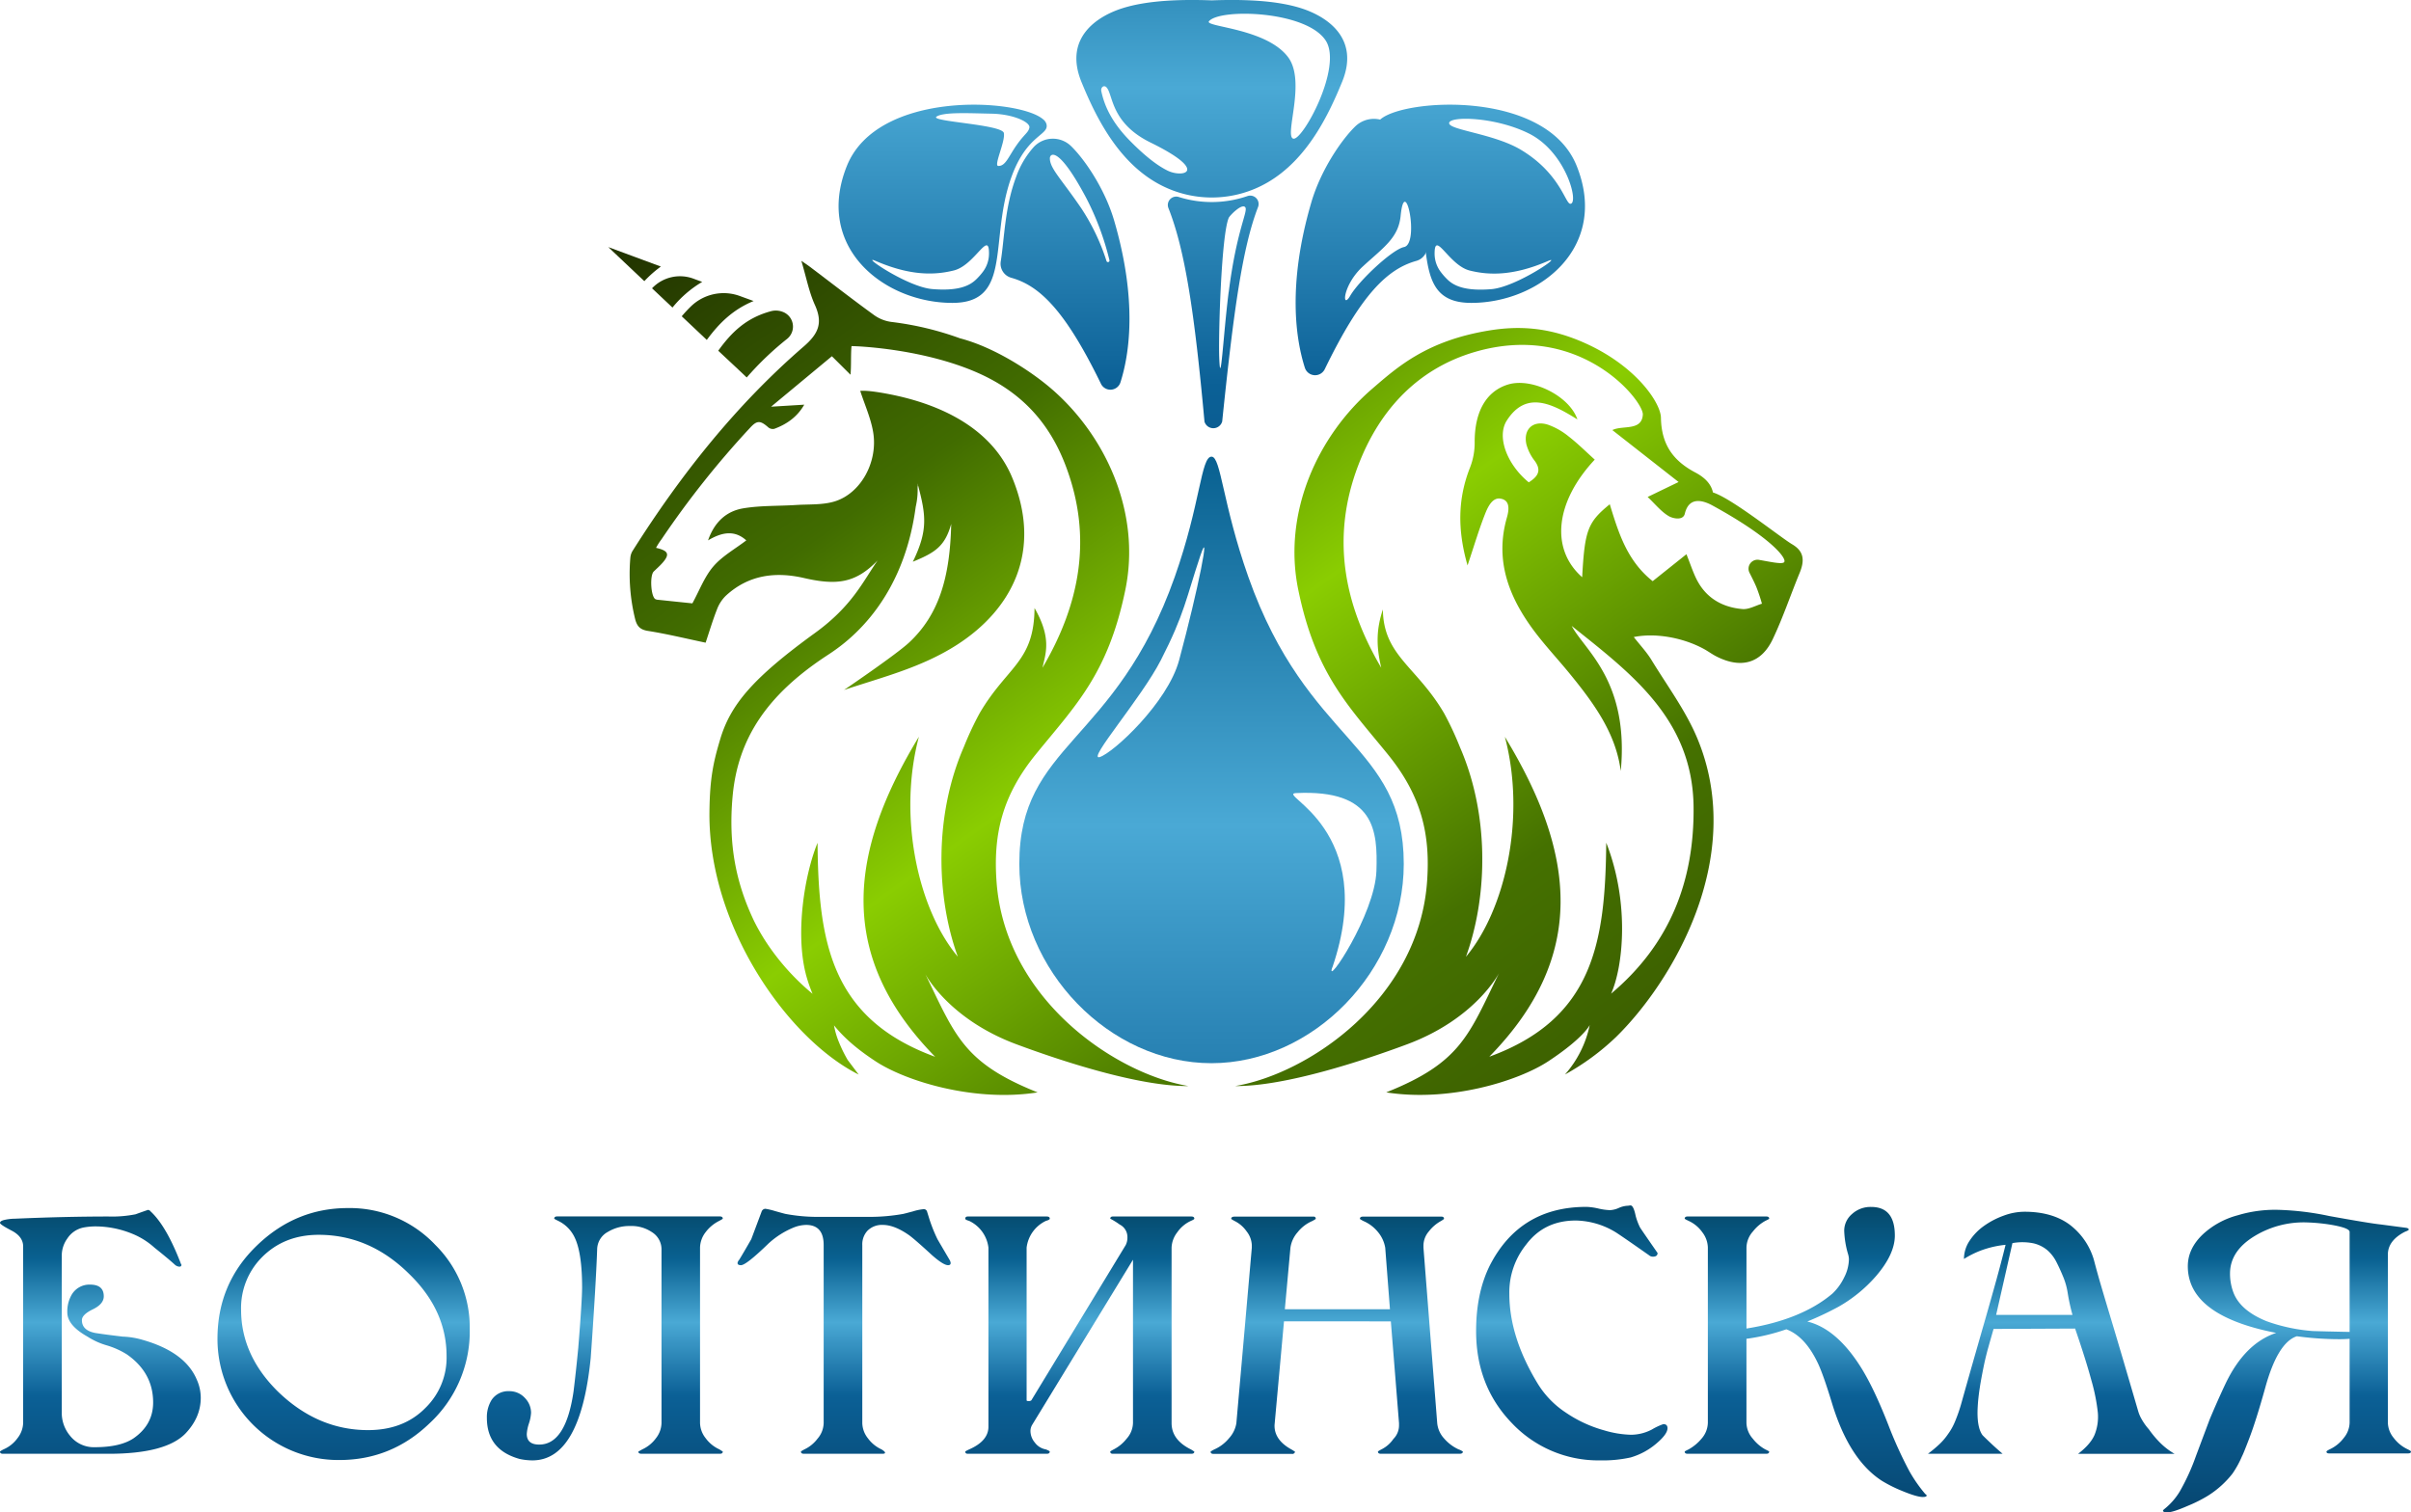 <?xml version="1.0" encoding="UTF-8"?> <svg xmlns="http://www.w3.org/2000/svg" xmlns:xlink="http://www.w3.org/1999/xlink" id="Layer_1" data-name="Layer 1" viewBox="0 0 991.39 621.96"><defs><style>.cls-1{fill:url(#linear-gradient);}.cls-2{fill:url(#linear-gradient-2);}.cls-3{fill:url(#linear-gradient-3);}.cls-4{fill:url(#linear-gradient-4);}.cls-5{fill:url(#linear-gradient-5);}.cls-6{fill:url(#linear-gradient-6);}.cls-7{fill:url(#linear-gradient-7);}.cls-8{fill:url(#linear-gradient-8);}.cls-9{fill:url(#linear-gradient-9);}.cls-10{fill:url(#linear-gradient-10);}.cls-11{fill:url(#linear-gradient-11);}.cls-12{fill:url(#linear-gradient-12);}.cls-13{fill:url(#linear-gradient-13);}.cls-14{fill:url(#linear-gradient-14);}.cls-15{fill:url(#linear-gradient-15);}.cls-16{fill:url(#linear-gradient-16);}.cls-17{fill:url(#linear-gradient-17);}.cls-18{fill:url(#linear-gradient-18);}.cls-19{fill:url(#linear-gradient-19);}.cls-20{fill:url(#linear-gradient-20);}.cls-21{fill:url(#linear-gradient-21);}.cls-22{fill:url(#linear-gradient-22);}.cls-23{fill:url(#linear-gradient-23);}</style><linearGradient id="linear-gradient" x1="433.32" y1="237.89" x2="763.03" y2="698.63" gradientUnits="userSpaceOnUse"><stop offset="0" stop-color="#223400"></stop><stop offset="0.25" stop-color="#416c00"></stop><stop offset="0.49" stop-color="#8acd01"></stop><stop offset="0.74" stop-color="#457100"></stop><stop offset="1" stop-color="#365301"></stop></linearGradient><linearGradient id="linear-gradient-2" x1="294.22" y1="337.43" x2="623.94" y2="798.17" xlink:href="#linear-gradient"></linearGradient><linearGradient id="linear-gradient-3" x1="315.05" y1="322.52" x2="644.77" y2="783.26" xlink:href="#linear-gradient"></linearGradient><linearGradient id="linear-gradient-4" x1="308.6" y1="327.14" x2="638.32" y2="787.88" xlink:href="#linear-gradient"></linearGradient><linearGradient id="linear-gradient-5" x1="320.03" y1="318.96" x2="649.74" y2="779.7" xlink:href="#linear-gradient"></linearGradient><linearGradient id="linear-gradient-6" x1="302.54" y1="331.48" x2="632.26" y2="792.22" xlink:href="#linear-gradient"></linearGradient><linearGradient id="linear-gradient-7" x1="85.3" y1="711.18" x2="85.3" y2="854.84" gradientUnits="userSpaceOnUse"><stop offset="0" stop-color="#023850"></stop><stop offset="0.25" stop-color="#096191"></stop><stop offset="0.43" stop-color="#4aa9d5"></stop><stop offset="0.64" stop-color="#0b6096"></stop><stop offset="1" stop-color="#06446d"></stop></linearGradient><linearGradient id="linear-gradient-8" x1="185.32" y1="711.18" x2="185.32" y2="854.84" xlink:href="#linear-gradient-7"></linearGradient><linearGradient id="linear-gradient-9" x1="292.75" y1="711.18" x2="292.75" y2="854.84" xlink:href="#linear-gradient-7"></linearGradient><linearGradient id="linear-gradient-10" x1="391.1" y1="711.18" x2="391.1" y2="854.84" xlink:href="#linear-gradient-7"></linearGradient><linearGradient id="linear-gradient-11" x1="488.03" y1="711.18" x2="488.03" y2="854.84" xlink:href="#linear-gradient-7"></linearGradient><linearGradient id="linear-gradient-12" x1="593.7" y1="711.18" x2="593.7" y2="854.84" xlink:href="#linear-gradient-7"></linearGradient><linearGradient id="linear-gradient-13" x1="690.37" y1="711.18" x2="690.37" y2="854.84" xlink:href="#linear-gradient-7"></linearGradient><linearGradient id="linear-gradient-14" x1="786.51" y1="711.18" x2="786.51" y2="854.84" xlink:href="#linear-gradient-7"></linearGradient><linearGradient id="linear-gradient-15" x1="887.5" y1="711.18" x2="887.5" y2="854.84" xlink:href="#linear-gradient-7"></linearGradient><linearGradient id="linear-gradient-16" x1="984.43" y1="711.18" x2="984.43" y2="854.84" xlink:href="#linear-gradient-7"></linearGradient><linearGradient id="linear-gradient-17" x1="431.64" y1="13.76" x2="431.64" y2="598.62" xlink:href="#linear-gradient-7"></linearGradient><linearGradient id="linear-gradient-18" x1="481.96" y1="13.76" x2="481.96" y2="598.62" xlink:href="#linear-gradient-7"></linearGradient><linearGradient id="linear-gradient-19" x1="542.31" y1="13.76" x2="542.31" y2="598.62" xlink:href="#linear-gradient-7"></linearGradient><linearGradient id="linear-gradient-20" x1="542.92" y1="13.76" x2="542.92" y2="598.62" xlink:href="#linear-gradient-7"></linearGradient><linearGradient id="linear-gradient-21" x1="652.98" y1="13.76" x2="652.98" y2="598.62" xlink:href="#linear-gradient-7"></linearGradient><linearGradient id="linear-gradient-22" x1="603.86" y1="13.76" x2="603.86" y2="598.62" xlink:href="#linear-gradient-7"></linearGradient><linearGradient id="linear-gradient-23" x1="542.21" y1="210.95" x2="542.21" y2="1043.11" xlink:href="#linear-gradient-7"></linearGradient></defs><path class="cls-1" d="M780.94,453.09c-4.59-2.69-25.06-19.07-32.55-21.3-.83-3.86-3.81-6.4-7.27-8.23-9.24-4.88-13.94-11.64-14.12-22.51-.1-6-9.83-20.78-30.29-30.26-15.4-7.13-28.11-7.62-40.4-5.61-25.72,4.22-37.67,15.05-47.94,23.88-22.27,19.13-37.06,50.84-30.5,82.74,7.14,34.73,20.58,47.67,36.81,67.66,13.73,16.92,17.62,32.72,16.14,52.59-3.61,48.37-49,78.86-78.88,83.84,20.38.19,52.38-10.35,70.64-17.15,28.28-10.51,37.86-29.33,37.86-29.33-12.5,25.59-15.66,36.81-46.39,49.08,25.94,4.09,54.21-4.58,66.73-12.85,14.49-9.58,16.94-14.84,16.94-14.84a44.42,44.42,0,0,1-10.17,20.33,99.81,99.81,0,0,0,21-15.42C731.29,633.45,762.4,582.14,742,533c-4.71-11.34-12.28-21.52-18.75-32.1-2-3.36-4.8-6.3-7.42-9.66,8.66-1.78,19.83.13,28.4,4.67,1.94,1,3.72,2.37,5.67,3.35,10,5.05,18.26,2.85,23-7,4.24-8.88,7.37-18.28,11.13-27.39C786.22,459.55,785.72,455.9,780.94,453.09Zm-3.28,7.36c-.82.94-5.31-.07-10.33-.95a3.69,3.69,0,0,0-3.92,5.29c1,2,2,3.92,2.82,5.87a69.19,69.19,0,0,1,2.3,6.87c-2.66.79-5.39,2.42-8,2.2C752,479,745.24,475,741.41,467c-1.39-2.9-2.4-6-3.92-9.82L723.6,468.26c-10.61-8.44-14.06-20-17.64-31.63-9.09,7.4-10.3,10.68-11.35,30-13.15-11.57-11.12-30.93,5.17-48.35-3.55-3.2-6.95-6.6-10.72-9.53a28.47,28.47,0,0,0-8.47-4.82c-6.13-2-10.3,1.86-8.91,8.08a19.13,19.13,0,0,0,3.42,6.78c3.08,4.2,1,6.62-2.45,8.83-8.95-7.32-13.32-18.8-9-25.47,8-12.43,18.72-6.81,29-.41-3.24-9.64-18.77-17.37-28.56-14.34-9,2.79-13.69,11.21-13.68,23.61a28.1,28.1,0,0,1-1.86,10.39c-5.11,12.86-5.28,25.7-1.07,40.38,2.79-8.31,4.82-15.29,7.54-22,1-2.34,2.81-6,6-5.47,3.82.63,3.67,4.17,2.64,7.79-5.14,17.91,1,33.16,11.6,47.16,4.42,5.82,9.44,11.19,14.08,16.85,10.64,13,19.13,25,21.14,40.22,3.51-37.07-14.88-49.63-20.18-59.67,24.45,19.54,49.73,38.32,50.12,74.38.34,31-10.06,56.78-33.91,76.85,4.88-10.81,7.8-37.1-2-62.07-.4,41-5.3,72.37-48.08,88,40.42-41.32,35.57-83.61,6.39-131.56,8.78,33.1.19,71.18-16,90.46,8.85-24.31,9.89-57.89-2.51-86.3a127.92,127.92,0,0,0-6.52-13.92c-11.33-19.27-24.9-23.57-25.13-42.62-2.57,7.83-2.92,14.49-.67,24-15.49-26.35-20.58-53.69-9.6-82.87,9-23.83,25.21-40.24,47.87-46.95,43.53-12.88,69.59,20.07,69.29,25.68-.38,6.93-8.42,4.29-12.53,6.39l27.24,21.35-12.73,6.15c3.28,3.1,5.67,6.17,8.79,7.94,1.57.89,5.79,1.91,6.5-1.06,1.76-7.36,7.73-5.35,11.32-3.4C772.41,450.4,778.93,459,777.66,460.45Z" transform="translate(-44.03 -229.26)"></path><path class="cls-2" d="M462.05,658.74c18.27,6.8,50.27,17.34,70.65,17.15-29.85-5-75.27-35.47-78.88-83.84-1.48-19.87,2.41-35.67,16.14-52.59,16.22-20,29.67-32.93,36.81-67.66,6.56-31.9-8.24-63.61-30.5-82.74-8-6.88-23.07-16.91-37.46-20.66a126.75,126.75,0,0,0-28.11-6.73,15.8,15.8,0,0,1-7.11-2.73c-9-6.52-17.73-13.33-26.58-20-.87-.66-1.79-1.26-3.47-2.42,2,6.65,3.11,12.69,5.56,18.12,3.35,7.4,1.56,11.8-4.62,17.14-27.88,24.13-50.58,52.77-70.24,83.88a6.45,6.45,0,0,0-1,2.8,77.42,77.42,0,0,0,2,25.55c.75,2.78,2,4.19,5.17,4.7,7.86,1.24,15.62,3.14,23.77,4.85,1.5-4.49,2.9-9.18,4.68-13.72a15.4,15.4,0,0,1,3.63-5.59c9.33-8.59,20.4-10,32.19-7.27,13.65,3.13,21.27,2,30.23-7.24-6,8.57-10.4,18.69-25.71,29.79-25.31,18.36-34.71,29.31-39,43.65-2.82,9.36-4.32,16.19-4.45,30.14-.45,47.12,32.4,93.35,61.36,107.84l-4.52-6a56.59,56.59,0,0,1-3.55-7.22,32.86,32.86,0,0,1-2.07-7c3.94,4.86,9,9.44,17,14.71,12.51,8.27,40.78,16.94,66.72,12.85-30.73-12.27-33.88-23.49-46.39-49.08C424.19,629.41,433.77,648.23,462.05,658.74Zm-33.49,5.12c-42.79-15.66-48-47-48.36-88-5.47,13.44-9,36.72-5,53.24v0l.12.45v.08a62.15,62.15,0,0,0,2.82,8.32,97,97,0,0,1-16.83-18,84.88,84.88,0,0,1-7.21-11.93c-7.5-15.71-10.63-31.61-8.82-51.34,2.19-23.93,14.4-41.62,38-57.32,5.36-3.56,31.6-19.17,37.28-61.61.15-.7.29-1.41.41-2.13a30.72,30.72,0,0,0,.38-5.86c0-.45.07-.84.1-1.18,3.4,12.66,4.18,18.82-2.06,31.69,9.11-3.74,13.2-6.31,15.77-15.55-.48,21.56-4.84,37.2-17.4,48.86C412.17,498.72,391.1,513,391.1,513c16.23-5.41,31.9-9.24,46.45-18.58,22.64-14.55,35.2-38.57,22.71-68.7-8.34-20.11-28.94-30.15-50.58-34.36-9.06-1.76-11.31-1.36-11.93-1.36,1.83,5.67,4.32,11.14,5.3,16.87,2.11,12.27-5,25.24-15.77,28.58-5,1.53-10.55,1.14-15.87,1.48-7.26.47-14.64.18-21.77,1.38-6.82,1.14-11.81,5.52-14.46,13.18,5.8-3.48,11-4.28,15.72,0-4.63,3.55-9.87,6.44-13.53,10.69s-5.71,9.87-8.64,15.21c-4-.42-9-.93-14-1.46a2.91,2.91,0,0,1-1.3-.33c-1.82-1.33-2.23-9.71-.59-11.31,1.22-1.19,2.53-2.33,3.65-3.61,3.17-3.6,2.2-5-2.7-6.13a27.76,27.76,0,0,1,2.25-3.51,376.48,376.48,0,0,1,36.46-45.9c2.85-3.09,4.2-3,7.52-.07a2.89,2.89,0,0,0,2.41.54c5.15-1.91,9.45-4.93,12.3-9.93l-13.63.83,25-20.75,7.65,7.6c.35-3.26.08-8.57.42-11.75,1-.08,30.75.86,54.14,12,15.61,7.46,27.13,19.11,34,37.39,11,29.18,5.88,56.52-9.61,82.87,1.17-5.61,4-11.92-3.28-24.56-.16,22.22-11.19,23.89-22.52,43.16a129.82,129.82,0,0,0-6.52,13.92c-12.4,28.41-11.35,62-2.5,86.3-16.22-19.28-24.8-57.36-16-90.46C392.71,580.25,388.13,622.54,428.56,663.86ZM421.4,428.08c0,.09.05.19.08.28,0,.41-.05.81-.07,1.21C421.4,429.11,421.4,428.62,421.4,428.08Z" transform="translate(-44.03 -229.26)"></path><path class="cls-3" d="M324.36,359.33l10.3,9.72c5.12-6.95,10.77-12.5,19.25-16l-5.5-2a19.34,19.34,0,0,0-20.21,4.15A55.15,55.15,0,0,0,324.36,359.33Z" transform="translate(-44.03 -229.26)"></path><path class="cls-4" d="M312.14,347.81l8.41,7.93a45.5,45.5,0,0,1,12.22-10.55l-3.54-1.31a15.84,15.84,0,0,0-17,3.85Z" transform="translate(-44.03 -229.26)"></path><path class="cls-5" d="M339.37,373.49c4.3,4.05,7.41,6.91,11.71,11a125.55,125.55,0,0,1,16.65-15.91,6.47,6.47,0,0,0-1.85-11.07l-.13-.05a7.88,7.88,0,0,0-4.85-.18C351,360,345,365.66,339.37,373.49Z" transform="translate(-44.03 -229.26)"></path><path class="cls-6" d="M315.77,338.88l-21.61-8,14.82,14A47.68,47.68,0,0,1,315.77,338.88Z" transform="translate(-44.03 -229.26)"></path><path class="cls-7" d="M126.58,804.08q0,8.13-6.35,14.76-8.12,8.28-31.57,8.28H45.26q-1.23,0-1.23-.9c0-.1.46-.4,1.41-.9a13.79,13.79,0,0,0,5.82-4.67,10.62,10.62,0,0,0,2.29-6.18V741.88q0-4.07-4.76-6.55c-3.18-1.65-4.76-2.71-4.76-3.16s.46-.83,1.41-1.13a20.5,20.5,0,0,1,4.76-.6q20.64-.9,38.46-.9a49.24,49.24,0,0,0,11.11-.91c1.64-.6,3.35-1.2,5.11-1.81a1.47,1.47,0,0,1,1.06.61q6.53,6,12.53,21.68a.45.45,0,0,1,.17.3c0,.51-.29.76-.88.76a3.1,3.1,0,0,1-1.94-.91q-2.64-2.4-8.29-6.92a31,31,0,0,0-9.17-5.73,40.19,40.19,0,0,0-14.82-3,26.73,26.73,0,0,0-5.12.45,10.37,10.37,0,0,0-6.7,4.52,12,12,0,0,0-2.29,6.93V810a14.64,14.64,0,0,0,3.35,9.64A12.47,12.47,0,0,0,83,824.41q10.41,0,15.88-3.61Q107,815.22,107,806q0-12.19-10.76-19.73A33.36,33.36,0,0,0,88,782.55,29.89,29.89,0,0,1,80,778.93q-8.3-4.66-8.29-9.94a13.68,13.68,0,0,1,1.94-7.53,8.46,8.46,0,0,1,7.41-3.91c3.76,0,5.64,1.6,5.64,4.82,0,2.1-1.49,3.89-4.49,5.34s-4.5,2.94-4.5,4.44c0,2.82,1.82,4.57,5.47,5.28q3.7.6,11.29,1.5a32.88,32.88,0,0,1,8.29,1.36q17.46,5,22.22,16.41A18.16,18.16,0,0,1,126.58,804.08Z" transform="translate(-44.03 -229.26)"></path><path class="cls-8" d="M237.19,775.92a51.5,51.5,0,0,1-16.41,38.55q-15.71,15.21-37.22,15.21a49.74,49.74,0,0,1-50.1-49.85q0-22.89,16.41-38.55,15.87-15.21,37.22-15.21a48.38,48.38,0,0,1,36,15.21A47.88,47.88,0,0,1,237.19,775.92Zm-9.53,11q0-18.82-15.35-33.73-16.23-16.11-37.22-16.12-14.28,0-23.46,9.34a29.59,29.59,0,0,0-8.47,21.39q0,18.68,15,33.58,16.41,16,37.22,16,14.64,0,23.64-9.18A28.76,28.76,0,0,0,227.66,786.91Z" transform="translate(-44.03 -229.26)"></path><path class="cls-9" d="M340,827.12H307.92q-1.41,0-1.41-.9l1.59-.9a14.32,14.32,0,0,0,5.65-4.6,10.47,10.47,0,0,0,2.29-6.25V743.09a8.3,8.3,0,0,0-3.88-7.08,15,15,0,0,0-9-2.56,17.06,17.06,0,0,0-9.17,2.41,8.32,8.32,0,0,0-4.41,7.08q-.52,14.91-2.65,44.73-4.23,42.17-24,42.16a25.46,25.46,0,0,1-5.29-.6q-13.41-3.76-13.41-16.87a13.39,13.39,0,0,1,1.94-7.38,8.2,8.2,0,0,1,7.23-3.61,8.56,8.56,0,0,1,6.53,2.86,8.74,8.74,0,0,1,2.47,6,17,17,0,0,1-.88,4.44,16.9,16.9,0,0,0-.88,4.29q0,4.37,5.11,4.37,10.94,0,14.12-21.84,1-8.13,1.94-17.92,1.57-19.43,1.58-24.85,0-14.46-3.17-20.78a14.33,14.33,0,0,0-6.71-6.63c-1-.5-1.58-.8-1.58-.9q0-.9,1.23-.9H340q1.23,0,1.23.9,0,.15-1.41.9a15.9,15.9,0,0,0-5.64,4.67,10.75,10.75,0,0,0-2.3,6.33v72.13a10.42,10.42,0,0,0,2.3,6.25,14.29,14.29,0,0,0,5.64,4.6l1.41.9Q341.26,827.12,340,827.12Z" transform="translate(-44.03 -229.26)"></path><path class="cls-10" d="M434.94,748.66c0,.6-.36.9-1.06.9-1.3,0-3.53-1.4-6.71-4.21q-6.87-6.33-9.35-8.14-6-4.2-10.76-4.21a8.34,8.34,0,0,0-6.35,2.41,8.23,8.23,0,0,0-2.11,5.87v73.19a10.4,10.4,0,0,0,2.29,6.25,14.29,14.29,0,0,0,5.64,4.6c.94.6,1.42,1,1.42,1.35s-.42.45-1.24.45h-32.1c-.83,0-1.24-.3-1.24-.9q0-.15,1.41-.9a14.4,14.4,0,0,0,5.38-4.37,10.22,10.22,0,0,0,2.56-6.48V741.28q0-8.28-7.23-8.28a14.48,14.48,0,0,0-4.94,1A34.61,34.61,0,0,0,360,740.68q-9.16,8.88-11.29,8.88-1.41,0-1.41-.9a2.71,2.71,0,0,1,.71-1.35q1.75-2.87,4.94-8.44l4.23-11.29a1.7,1.7,0,0,1,1.59-1.21,28.13,28.13,0,0,1,3.88.91q3.7,1.05,4.41,1.2a71.29,71.29,0,0,0,12.7,1.21h21.7a78,78,0,0,0,13.93-1.21c.47-.1,1.83-.45,4.06-1.05a21.8,21.8,0,0,1,4.41-.91,1.39,1.39,0,0,1,1.41,1.13l1.06,3.39a63.88,63.88,0,0,0,3.18,7.83q.7,1.21,4.94,8.44A3.14,3.14,0,0,1,434.94,748.66Z" transform="translate(-44.03 -229.26)"></path><path class="cls-11" d="M535.13,826.22q0,.9-1.23.9H501.62c-.71,0-1.06-.3-1.06-.9,0-.1.46-.4,1.41-.9a15.92,15.92,0,0,0,5.29-4.37,10.08,10.08,0,0,0,2.65-6.48V747.31l-41.46,67.91a5,5,0,0,0-.7,2.56,7.46,7.46,0,0,0,1.76,4.67,7.16,7.16,0,0,0,4.59,2.87c1,.4,1.58.7,1.58.9q0,.9-1.23.9H442c-.7,0-1.06-.3-1.06-.9q0-.15,1.59-.9,7.94-3.47,7.94-9.34V742.34a14,14,0,0,0-7.94-11q-1.59-.45-1.59-.9c0-.6.36-.9,1.06-.9h32.46q1.23,0,1.23.9c0,.3-.53.6-1.58.9a14,14,0,0,0-7.94,11v62.79c0,.21.29.31.88.31a1.56,1.56,0,0,0,1.06-.31l38.81-63.85a6.75,6.75,0,0,0,.7-3.16,5.74,5.74,0,0,0-3.17-5.27,29.81,29.81,0,0,0-3.88-2.41c0-.6.35-.9,1.06-.9H533.9q1.23,0,1.23.9,0,.3-1.41.9a13.8,13.8,0,0,0-5.64,4.75,10.88,10.88,0,0,0-2.3,6.25v72.13q0,6.93,7.94,10.85Q534.25,825.62,535.13,826.22Z" transform="translate(-44.03 -229.26)"></path><path class="cls-12" d="M645.56,826.22q0,.9-1.41.9H611.87c-.83,0-1.24-.3-1.24-.9q0-.15,1.41-.9A12.94,12.94,0,0,0,617,821a7.87,7.87,0,0,0,2.3-5.57v-.91l-3.36-41.86H572l-3.88,42.61q-.18,6.18,7,10.1c.36.2.83.5,1.42.9a1.09,1.09,0,0,1-1.24.9H543.07c-.83,0-1.24-.3-1.24-.9,0-.1.47-.4,1.42-.9a16.41,16.41,0,0,0,6.17-4.67,12.05,12.05,0,0,0,3-6.18l6.35-72.13v-1.06a9.76,9.76,0,0,0-2.12-5.65,13.24,13.24,0,0,0-4.94-4.29q-1.41-.75-1.41-.9,0-.9,1.41-.9h32.46a.79.79,0,0,1,.88.9q0,.15-1.41.9a15.68,15.68,0,0,0-6.08,4.67,12.23,12.23,0,0,0-2.91,6.33l-2.3,25.3h43.22l-1.94-25.3a13.58,13.58,0,0,0-3-6.48,15.57,15.57,0,0,0-6-4.52q-1.41-.75-1.41-.9c0-.6.41-.9,1.24-.9h32.28c.71,0,1.06.3,1.06.9,0,.1-.41.4-1.24.9a16.22,16.22,0,0,0-5,4.29,9,9,0,0,0-2.21,5.65v1.06L635,814.47a10.85,10.85,0,0,0,2.82,6.33,17.49,17.49,0,0,0,6,4.52A5.84,5.84,0,0,1,645.56,826.22Z" transform="translate(-44.03 -229.26)"></path><path class="cls-13" d="M729.7,816.58q0,2.42-4.41,6.18a28.54,28.54,0,0,1-10.76,5.87,52.91,52.91,0,0,1-12.52,1.2,48.89,48.89,0,0,1-36.34-15.36Q651,799.26,651,776.67q0-15.66,5.64-27,12.35-24.09,39.69-24.09a24.71,24.71,0,0,1,4.94.68,25.22,25.22,0,0,0,4.77.67,10.07,10.07,0,0,0,3.61-.9,9.94,9.94,0,0,1,3.44-.9,4.91,4.91,0,0,0,.8-.08,4,4,0,0,1,.61-.07q1.23,0,2.12,4.36a25.62,25.62,0,0,0,1.76,4.67q.54.9,7.24,10.54c0,1-.65,1.51-1.94,1.51a2.39,2.39,0,0,1-1.59-.6Q711,737.67,708.36,736A32.52,32.52,0,0,0,692,731.19q-13.05,0-20.46,9.94a31.28,31.28,0,0,0-6.88,20.18q0,17.93,11.82,37.2a38,38,0,0,0,11.29,11.59,52.94,52.94,0,0,0,15.88,7.38,42.1,42.1,0,0,0,10.93,1.81,18.59,18.59,0,0,0,8.74-2.18,24.85,24.85,0,0,1,4.67-2.19C729.11,814.92,729.7,815.48,729.7,816.58Z" transform="translate(-44.03 -229.26)"></path><path class="cls-14" d="M836.25,844.29q0,.6-1.59.6-2.46,0-8.64-2.56a57.35,57.35,0,0,1-8.11-4.06q-13.41-8.6-20.47-31.63-3.88-12.79-6.17-17.32-5.12-10.53-12.7-13.4a84.16,84.16,0,0,1-16.41,3.91v34.49a10.19,10.19,0,0,0,2.65,6.63,16.63,16.63,0,0,0,5.11,4.37q1.59.75,1.59.9,0,.9-1.23.9H738q-1.23,0-1.23-.9,0-.15,1.59-.9a18.8,18.8,0,0,0,5.29-4.37,10.23,10.23,0,0,0,2.64-6.63v-72A10.73,10.73,0,0,0,744,736a14.05,14.05,0,0,0-5.64-4.67q-1.59-.75-1.59-.9,0-.9,1.23-.9h32.29q1.23,0,1.23.9,0,.15-1.59.9a16.57,16.57,0,0,0-5.11,4.37,10.19,10.19,0,0,0-2.65,6.63v33.28q22.58-3.61,35.28-14.31a22.11,22.11,0,0,0,4.85-6.63,17,17,0,0,0,2-7.53,7.77,7.77,0,0,0-.35-2.1,38.57,38.57,0,0,1-1.59-9.64,9,9,0,0,1,3.18-6.85,11.22,11.22,0,0,1,7.94-2.94q9.69,0,9.7,11.75,0,7.68-7.76,16.71a58.89,58.89,0,0,1-15.53,12.65,129.85,129.85,0,0,1-12.7,6q11.64,2.85,21.35,17.77,5.64,8.58,12,24.85a169.54,169.54,0,0,0,8.65,19,60.07,60.07,0,0,0,6.52,9.34C836.08,843.89,836.25,844.09,836.25,844.29Z" transform="translate(-44.03 -229.26)"></path><path class="cls-15" d="M851.6,747a13.47,13.47,0,0,1,2.29-7.45,22.84,22.84,0,0,1,6-6.18,33.37,33.37,0,0,1,8.11-4.21,24.9,24.9,0,0,1,8.47-1.58q11.28,0,18.43,5.19a27.92,27.92,0,0,1,10.15,14.69q1.41,5.41,3.26,11.67T912.46,773q2.28,7.6,4.94,16.64t5.82,19.88a15,15,0,0,0,1.41,3.32,23.85,23.85,0,0,0,3,4.21,41.87,41.87,0,0,0,4.67,5.57,28.87,28.87,0,0,0,5.91,4.52H898.52q5.12-3.92,6.79-7.83a19.81,19.81,0,0,0,1.33-9.19A77.45,77.45,0,0,0,904,796.93q-2.29-8.5-6.7-21.31l-33.52.15c-.71,2.41-1.44,5-2.21,7.75s-1.44,5.55-2,8.36-1.09,5.57-1.5,8.28-.68,5.18-.8,7.38q-.53,8.44,1.94,11.9.71.75,3.18,3.09c1.64,1.56,3.35,3.09,5.11,4.59H836.78a50.5,50.5,0,0,0,4.85-4.06,25.12,25.12,0,0,0,3.44-4.07,24.35,24.35,0,0,0,2.91-5.27,64,64,0,0,0,2.38-6.78q2.82-10.08,5.38-19.05T860.59,771q2.29-8,4.33-15.36t3.79-14.46a40.89,40.89,0,0,0-10.14,2.34A39.4,39.4,0,0,0,851.6,747Zm44.63,23a79.79,79.79,0,0,1-1.94-8.81,28.83,28.83,0,0,0-1.77-6.56c-.94-2.3-1.91-4.44-2.91-6.4a15.88,15.88,0,0,0-3.79-4.89,13.73,13.73,0,0,0-5.73-2.79,23.05,23.05,0,0,0-8.56-.07l-6.7,29.52Z" transform="translate(-44.03 -229.26)"></path><path class="cls-16" d="M1035.41,826.22q0,.75-1.23.75h-32.46c-.71,0-1.06-.25-1.06-.75,0-.2.53-.55,1.59-1.06a15.18,15.18,0,0,0,5.55-4.59,10.17,10.17,0,0,0,2.38-6.25V779.83c-1.41.11-2.82.16-4.23.16a130.37,130.37,0,0,1-17.46-1.21q-7.93,2.57-13.06,21.38-3.7,13.26-6.52,20.64c-1.65,4.32-2.65,6.77-3,7.38a40.28,40.28,0,0,1-3.88,7.07,39.37,39.37,0,0,1-10.23,9.19,58,58,0,0,1-8.12,4.07c-4.12,1.8-6.94,2.71-8.47,2.71-1.17,0-1.76-.25-1.76-.76,0-.1.18-.3.53-.6a27.18,27.18,0,0,0,6.35-7.23A88.61,88.61,0,0,0,947,828q2.82-7.53,5.65-15.06,3.35-8,6.7-15.06,7.93-16.27,20.64-20.48-36.35-7.08-36.34-27.41,0-7.23,6.17-13.11a33.81,33.81,0,0,1,14.29-7.83,53.06,53.06,0,0,1,16.41-2.26,116.16,116.16,0,0,1,21.34,2.56q16.59,3,21.17,3.47l10.23,1.35c.83.1,1.24.36,1.24.76q0,.3-1.59.9-7.05,3.61-7,9.49v69a10.17,10.17,0,0,0,2.38,6.25,15.18,15.18,0,0,0,5.55,4.59C1034.88,825.67,1035.41,826,1035.41,826.22ZM1010.18,777V735.86c0-1.1-2.7-2.11-8.11-3a76.78,76.78,0,0,0-10.23-.91,38.9,38.9,0,0,0-20.64,5.58Q961,743.69,961,753a21.79,21.79,0,0,0,1.59,8.28q3,7.08,13.4,11.3a72.11,72.11,0,0,0,19,4.06Q1000.67,776.82,1010.18,777Z" transform="translate(-44.03 -229.26)"></path><path class="cls-17" d="M435.63,353.82c10.67,0,14.94-4.76,17.08-12.22,2.9-10.14,1.85-25.26,7.49-40.29,6.38-17,15.45-16.39,14.1-21.11a3.92,3.92,0,0,0-1.34-1.87c-9.89-8.61-68-12.23-80.67,19.1C378.78,331,407.57,353.81,435.63,353.82Zm-6.53-76.58c2.8-2,13.67-1.4,22.68-1.23,5.74.11,10.66,1.52,13.35,3.09,1.53.91,2.35,1.85,2.18,2.65-.47,2.17-1.92,2.39-5.44,7.45-3.07,4.43-4.34,8.18-7.07,8.3a1,1,0,0,1-.3,0c-1.95-.09,2.94-9.94,2.32-13.51S426.3,279.26,429.1,277.24Zm-25,59.33c13.67,5.9,23.66,6.06,32.23,3.89a9.56,9.56,0,0,0,1.45-.5c7.78-3.28,13-15.78,12.92-6.34a12.45,12.45,0,0,1-2.67,7.63,25.65,25.65,0,0,1-2.46,2.77c-2.79,2.81-7.52,5-18.16,4.12C417.07,347.32,397.33,333.65,404.09,336.57Z" transform="translate(-44.03 -229.26)"></path><path class="cls-18" d="M461.83,302.09c-4.67,12.46-4.75,25-6.3,34.67a6,6,0,0,0,4.36,6.74c11.58,3.25,22.13,13.35,36.85,43.6a4.33,4.33,0,0,0,8-.56c3.63-11.34,7.13-33.35-2.56-66.51-3.92-13.41-12.37-25.48-17.73-30.68a10.73,10.73,0,0,0-15.28.29A36.68,36.68,0,0,0,461.83,302.09Zm28.81,8.51a113.08,113.08,0,0,1,9.6,25.72.63.63,0,0,1-1.2.35,87.8,87.8,0,0,0-10.46-21.86c-8.23-12.07-12.88-16.3-12.85-20.49C475.74,292.44,479.16,289,490.64,310.6Z" transform="translate(-44.03 -229.26)"></path><path class="cls-19" d="M520.86,305.12a45.58,45.58,0,0,0,44.31-.79c16.56-9.55,25.34-28.26,30.72-41.38,7.46-18.17-6.52-27-16.77-30.28s-23.76-3.73-36.81-3.26c-13-.47-26.56,0-36.81,3.26S481.28,244.78,488.73,263C494.26,276.44,503.39,295.83,520.86,305.12ZM541.15,238c4.42-5.36,40-4.36,48,7.93,7.12,10.91-9.63,41.5-13.36,40.34s5.32-23.31-2-33.36C564.91,240.81,539.21,240.37,541.15,238ZM499,265.17c2.78,2.84,1.56,14.58,18.13,22.71,24.46,12,13.27,14.56,7.1,11.59-4-1.94-9-5.65-15.49-12.23C500.59,279,498,272,496.88,266.76,496.56,265.23,497.93,264.05,499,265.17Z" transform="translate(-44.03 -229.26)"></path><path class="cls-20" d="M557,309.89a45.22,45.22,0,0,1-28.27.38,3.45,3.45,0,0,0-4.26,4.54c6.82,17.15,10.76,43.05,14.84,87.85a3.79,3.79,0,0,0,7.28-.07c4.73-45.87,8.36-71.66,14.74-88.18A3.45,3.45,0,0,0,557,309.89Zm-7.75,39.48c-2.23,17.69-3.36,41.17-3.88,26.81-.35-9.73.87-50.21,3.9-57.31.43-1,5.36-6,6.76-4.43S552.56,323.41,549.28,349.37Z" transform="translate(-44.03 -229.26)"></path><path class="cls-21" d="M624.42,301.31c5.64,15,4.59,30.15,7.5,40.29,2.13,7.46,6.4,12.22,17.08,12.22,28,0,56.84-22.83,43.33-56.39-12.62-31.33-70.77-27.71-80.66-19.1a3.85,3.85,0,0,0-1.34,1.87C609,284.92,618.05,284.31,624.42,301.31Zm48.32-17.13c15.35,7.66,20.68,28.88,17,28.88-2.07,0-4.16-12.46-20.24-22.15-11-6.64-29.6-8.16-29.59-11C639.88,276.91,658.81,277.23,672.74,284.18ZM646.85,340a10,10,0,0,0,1.45.5c8.57,2.17,18.56,2,32.23-3.89,6.76-2.92-13,10.75-23.3,11.57-10.64.86-15.38-1.31-18.17-4.12a24.53,24.53,0,0,1-2.45-2.77,12.45,12.45,0,0,1-2.68-7.63C633.9,324.18,639.08,336.68,646.85,340Z" transform="translate(-44.03 -229.26)"></path><path class="cls-22" d="M580.59,380.52a4.42,4.42,0,0,0,8.17.57c15-30.9,25.81-41.21,37.65-44.54a6.16,6.16,0,0,0,4.44-6.88c-1.57-9.9-1.65-22.69-6.43-35.42a37.19,37.19,0,0,0-7.5-12.71,11,11,0,0,0-15.61-.3c-5.47,5.31-14.1,17.65-18.1,31.34C573.31,346.45,576.88,368.93,580.59,380.52Zm23.91-41.76c8.42-7.73,14.57-11.68,15.46-20.71,1.79-18,7.86,11.43,1.43,12.8-4.89,1-18.56,13.85-22.13,20S596,346.52,604.5,338.76Z" transform="translate(-44.03 -229.26)"></path><path class="cls-23" d="M621.25,584.56c0-49.68-39.52-49-63.92-118.08-10.63-30.08-11.23-49.42-15.12-49.42-4.38,0-4.49,19.34-15.12,49.42-24.4,69.11-64,68.4-63.92,118.08,0,43.88,37.21,81.93,79,81.93S621.22,628.44,621.25,584.56Zm-92.37-83.81c-4.72,17.53-27.16,38.18-32.65,39.85s17.1-24.17,25.13-39.85c9.84-19.24,10.36-25.43,16.25-43C542,444.8,536.84,471.16,528.88,500.75Zm63,126.41c19.53-57.27-23.5-71.34-14.94-71.75,32.57-1.57,33.59,15.5,33.07,32C609.39,605.42,588.89,635.79,591.83,627.16Z" transform="translate(-44.03 -229.26)"></path></svg> 